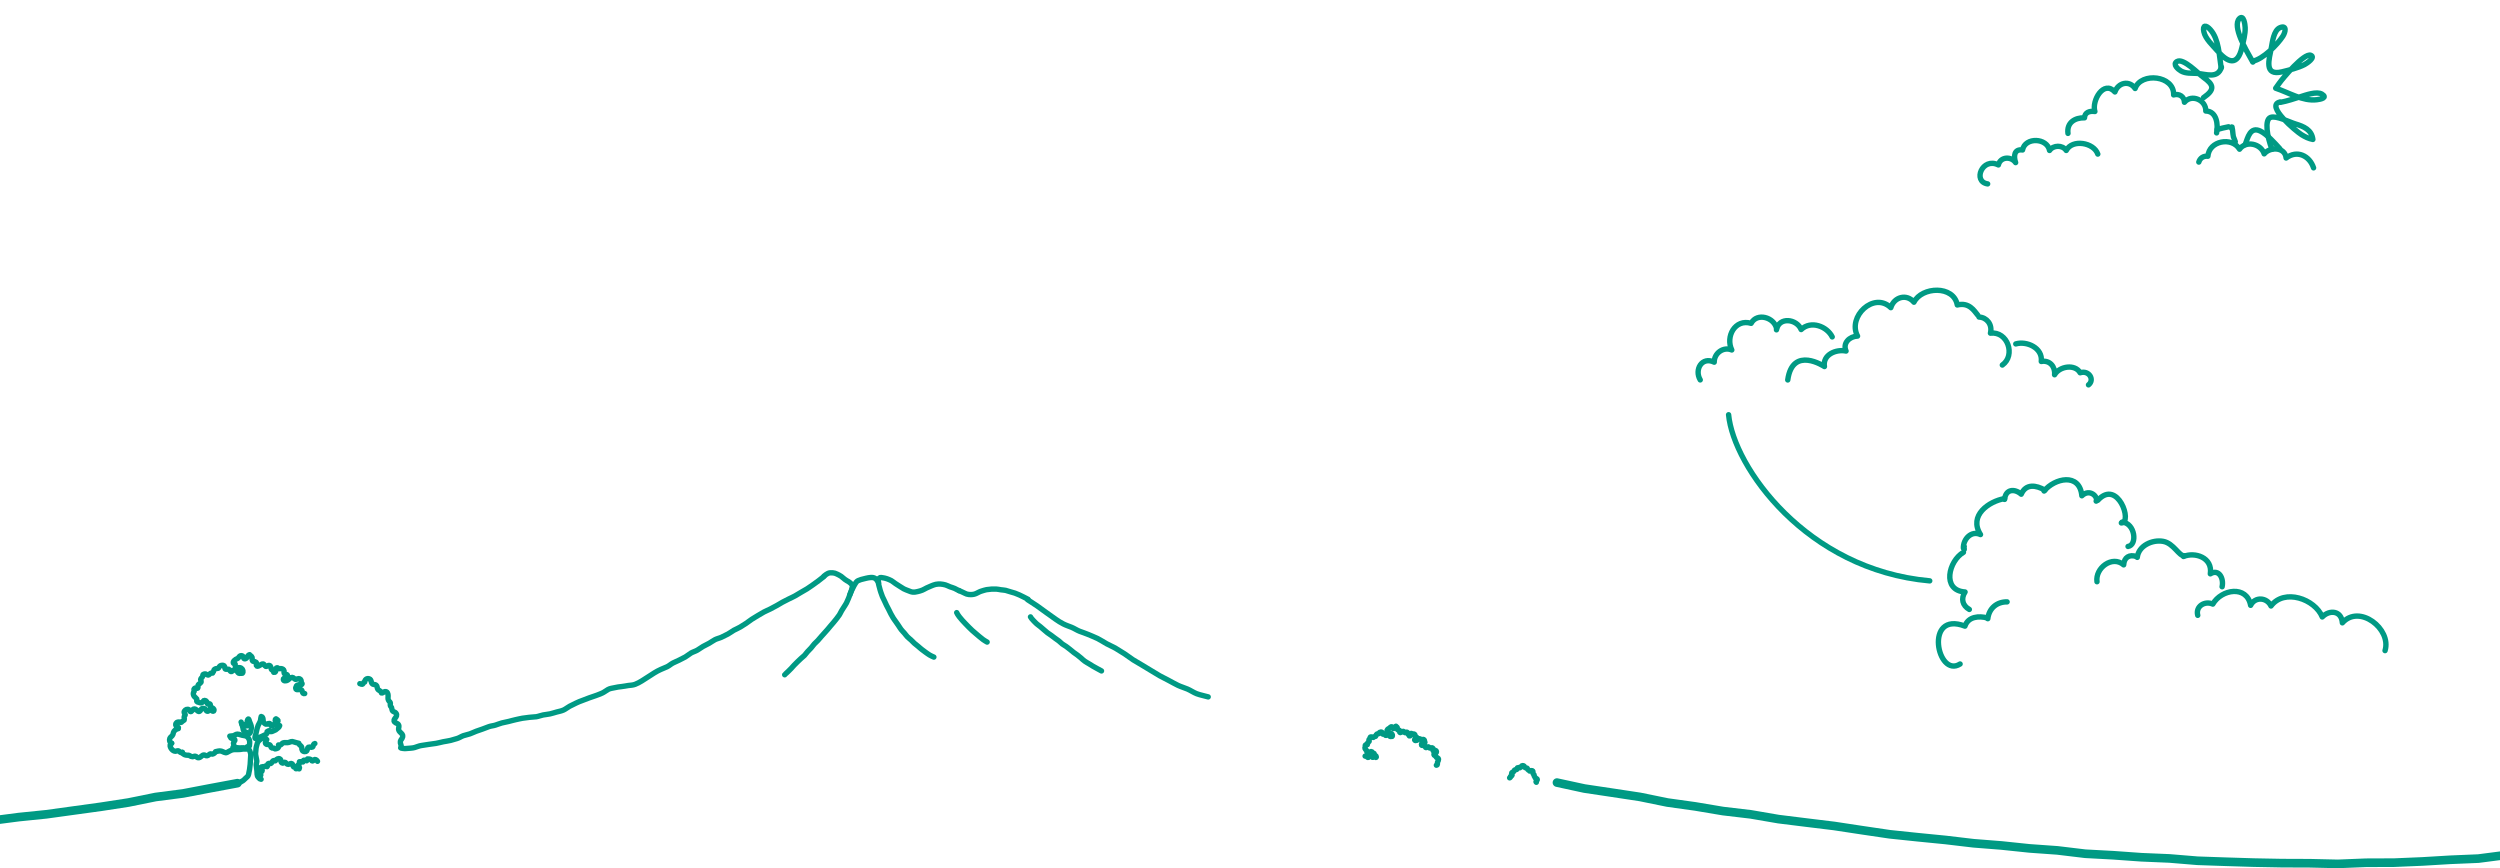<?xml version="1.0" encoding="UTF-8"?>
<svg id="_レイヤー_2" data-name="レイヤー 2" xmlns="http://www.w3.org/2000/svg" xmlns:xlink="http://www.w3.org/1999/xlink" viewBox="0 0 462.76 160.72">
  <defs>
    <style>
      .cls-1, .cls-2, .cls-3 {
        fill: none;
      }

      .cls-1, .cls-3 {
        stroke: #009a84;
        stroke-linecap: round;
        stroke-linejoin: round;
      }

      .cls-4 {
        clip-path: url(#clippath);
      }

      .cls-2 {
        stroke-width: 0px;
      }

      .cls-3 {
        stroke-width: 1.6px;
      }
    </style>
    <clipPath id="clippath">
      <rect class="cls-2" width="462.76" height="160.72"/>
    </clipPath>
  </defs>
  <g id="_上部イラスト" data-name=" 上部イラスト">
    <g class="cls-4">
      <path class="cls-1" d="M378.52,90.73c-1.63-.94-3.52-1.24-4.38.75-1.25-1.09-2.9-.94-3.08.96"/>
      <path class="cls-1" d="M371.06,92.29c-2.88.49-6.72,3.11-4.46,6.66.06.06.06.06,0,0-1.68-.8-3.22.81-3.17,2.53.36.63,0-.26.16-.32"/>
      <path class="cls-1" d="M363.44,102.24c-2.72,1.58-4.08,7.05.3,7.34-.79,1.2-.5,2.51.79,3.23"/>
      <path class="cls-1" d="M362.82,122.91c-4.23,2.71-6.72-9.93.9-7.01.63-1.83,2.66-1.9,4.08-1.53"/>
      <path class="cls-1" d="M367.95,114.52c.23-1.93,1.69-3.14,3.57-3.11"/>
      <path class="cls-1" d="M378.37,90.89c1.92-2.36,6.58-3.48,6.99.88,1.45-1.39,3.04.18,2.65.99"/>
      <path class="cls-1" d="M388.32,92.6c3.7-4.04,6.49,4.19,4.35,4.2"/>
      <path class="cls-1" d="M392.82,96.64c2.4.2,2.86,4.24,1.09,4.51"/>
      <path class="cls-1" d="M388.16,107.68c-.35-2.53,2.83-4.95,4.94-3.12.08-1.39,1.06-1.99,2.36-1.54"/>
      <path class="cls-1" d="M395.62,103.17c.23-2.16,2.79-3.33,4.8-2.96,1.94.35,2.95,2.79,3.9,2.65"/>
      <path class="cls-1" d="M404.17,103.01c2.1-.87,5.43.16,4.97,3.21,1.57-.97,2.53.82,2.18,2.39"/>
      <path class="cls-1" d="M406.81,113.9c-.44-1.68,1.32-2.74,2.79-2.08,1.57-2.76,6.31-3.56,7,.23,0,.12,0,.12,0,0,.78-1.61,2.99-1.52,3.77.12,2.45-3.3,8.14-1.3,9.49,2.03,1.34-1.38,3.57-1.18,3.72,1.09,3.14-3.53,9.13,1.13,7.9,5.14"/>
      <path class="cls-1" d="M74.18,138.43c.46.18.88.14,1.28.1.42-.04.86-.04,1.29-.16.39-.11.78-.3,1.24-.37.46-.06.91-.14,1.36-.21.45-.07.91-.11,1.36-.19.45-.08.89-.2,1.34-.3.45-.1.91-.13,1.36-.25.41-.11.81-.22,1.21-.35.4-.12.76-.38,1.15-.52.4-.14.82-.2,1.21-.34.39-.14.77-.33,1.16-.48.39-.14.79-.27,1.18-.41.39-.14.78-.31,1.17-.44.39-.14.82-.16,1.22-.29.4-.12.78-.29,1.19-.4.42-.11.84-.18,1.27-.28.42-.09.83-.24,1.26-.32.42-.08.84-.2,1.27-.27.43-.07.86-.1,1.29-.17.43-.07.87-.04,1.29-.11.43-.07.84-.25,1.26-.33.43-.08.86-.11,1.28-.2.42-.09.83-.24,1.25-.35.42-.11.85-.18,1.26-.37.39-.18.73-.48,1.12-.69.38-.2.78-.38,1.17-.58.39-.2.8-.35,1.21-.5.41-.16.81-.32,1.2-.46.41-.15.82-.27,1.22-.42.4-.15.8-.29,1.2-.47.38-.17.72-.45,1.1-.67.39-.22.83-.24,1.24-.34.42-.1.83-.16,1.25-.2.43-.03.84-.15,1.27-.2.42-.05.85-.06,1.26-.22.41-.15.82-.38,1.23-.63.38-.23.77-.48,1.16-.74.38-.25.77-.51,1.15-.74.4-.24.8-.47,1.2-.64.39-.17.79-.32,1.17-.5.38-.18.7-.49,1.08-.69.38-.2.78-.34,1.16-.54.37-.2.76-.37,1.13-.58.37-.21.69-.51,1.06-.73.37-.21.8-.32,1.16-.53.37-.21.7-.48,1.07-.69.37-.21.76-.39,1.13-.59.37-.2.71-.48,1.09-.67.38-.19.82-.27,1.2-.45.39-.18.78-.38,1.17-.58.38-.2.72-.48,1.1-.7.38-.21.79-.36,1.17-.59.37-.22.73-.47,1.1-.69.37-.23.69-.53,1.06-.76.37-.23.74-.46,1.11-.68.37-.22.75-.44,1.13-.66.38-.22.8-.35,1.18-.56.38-.21.76-.42,1.14-.61.38-.19.74-.45,1.12-.65.38-.2.77-.38,1.15-.59.38-.2.79-.35,1.16-.57.37-.21.74-.44,1.11-.66.37-.22.75-.43,1.12-.65.37-.23.71-.5,1.07-.73.36-.24.7-.51,1.05-.76.36-.25.67-.55,1.01-.8"/>
      <path class="cls-1" d="M177.52,109.34c-.27-.13-.53-.29-.81-.42-.27-.13-.58-.19-.86-.3-.29-.11-.55-.27-.84-.35-.3-.08-.6-.14-.9-.16-.3-.02-.61,0-.92.06-.29.06-.57.19-.85.3-.28.11-.55.23-.82.36-.27.13-.52.3-.8.41-.28.12-.57.19-.86.26-.29.07-.58.13-.89.1-.28-.02-.55-.14-.85-.26-.28-.12-.58-.2-.84-.35-.26-.15-.52-.31-.77-.48-.25-.16-.51-.32-.76-.49-.26-.16-.48-.39-.74-.53-.27-.14-.55-.26-.83-.36-.28-.1-.58-.16-.88-.2-.37-.05-.47-.07-.67.25-.09.15-.07.38.01.73"/>
      <path class="cls-1" d="M190.29,110.93c-.26-.14-.53-.28-.79-.41-.27-.13-.53-.27-.8-.39-.27-.12-.55-.23-.83-.34-.28-.1-.57-.16-.86-.25-.29-.09-.57-.19-.86-.26-.29-.06-.59-.07-.88-.11-.29-.04-.59-.12-.88-.13-.3-.01-.6,0-.89.01-.29.02-.59.05-.89.1-.29.05-.57.16-.86.24-.37.1-.67.28-1,.44-.32.16-.66.23-1.06.23-.23,0-.49-.02-.76-.1-.24-.08-.46-.22-.7-.32-.25-.11-.49-.23-.69-.32"/>
      <path class="cls-1" d="M190.23,111.02c.46.33,1.11.68,1.76,1.15.55.4,1.13.82,1.7,1.23.61.44,1.2.86,1.71,1.22.47.34.94.62,1.42.87.5.26,1.03.42,1.54.63.51.21.98.54,1.5.74.51.19,1.04.36,1.56.58.58.25,1.18.48,1.76.76.57.28,1.1.65,1.66.96.55.31,1.16.54,1.71.87.54.33,1.09.67,1.63,1.01.54.34,1.03.76,1.57,1.1.54.34,1.11.64,1.65.98.54.34,1.09.67,1.64.99.55.33,1.08.67,1.63.98.56.31,1.13.59,1.69.88.56.29,1.11.62,1.68.89.57.27,1.19.44,1.77.69.58.25,1.11.63,1.7.86.7.27,1.44.38,2.13.59"/>
      <path class="cls-1" d="M152.55,106.62c.26-.21.49-.39.72-.49.3-.13.6-.11.86-.1.29.02.55.1.82.24.24.13.52.24.76.42.23.17.43.38.67.55.23.16.47.32.73.45.4.31.41.3.7.7-.07.28-.09.53-.18.8-.08.28-.19.55-.29.81-.1.27-.18.55-.3.81-.11.27-.22.54-.35.79-.13.26-.31.49-.45.73-.14.25-.31.48-.46.73-.15.25-.25.52-.41.76-.16.24-.34.47-.51.69-.17.23-.37.44-.54.67-.18.22-.37.43-.56.65-.18.22-.36.44-.55.66-.19.22-.38.43-.57.64-.21.23-.42.46-.63.7-.21.23-.4.48-.61.71-.21.23-.46.43-.67.66-.21.23-.38.5-.59.73-.21.23-.44.45-.65.68s-.39.5-.6.73c-.12.13-.38.3-.64.56-.18.18-.4.37-.61.58-.2.19-.39.4-.6.6-.21.2-.38.44-.57.63-.22.22-.42.43-.6.6-.32.32-.59.53-.62.59"/>
      <path class="cls-1" d="M172.86,121.63c-.25-.11-.53-.23-.8-.39-.24-.14-.48-.33-.73-.5-.24-.16-.47-.35-.71-.53-.23-.17-.44-.38-.67-.57-.23-.19-.47-.36-.69-.56-.22-.2-.42-.42-.63-.62-.22-.21-.47-.38-.67-.59-.21-.22-.38-.47-.56-.68-.21-.23-.42-.44-.59-.66-.17-.21-.31-.47-.49-.73-.16-.23-.33-.46-.5-.72-.15-.24-.35-.46-.5-.72-.15-.24-.29-.5-.43-.76-.14-.25-.25-.53-.39-.79-.14-.26-.28-.51-.41-.78-.13-.26-.25-.53-.37-.8-.12-.27-.27-.52-.38-.79-.11-.28-.21-.56-.3-.83-.1-.28-.17-.57-.24-.84-.08-.29-.16-.57-.21-.85-.04-.25-.33-.68-.57-.84-.26-.17-.53-.2-.83-.18-.29.02-.59.07-.87.14-.46.11-.47.1-.92.23-.38.11-.74.28-.83.4-.08.1-.3.39-.49.76-.14.26-.28.55-.41.82-.18.37-.3.71-.35.83"/>
      <path class="cls-1" d="M177.09,113.4c.08.19.24.45.46.74.16.21.35.43.56.67.18.21.39.42.6.64.2.21.4.42.61.63.21.2.42.41.63.61.22.2.45.39.67.58.23.2.45.39.67.57.24.2.47.39.69.55.27.19.52.34.74.46"/>
      <path class="cls-1" d="M190.75,114.19c.08.16.25.39.53.67.18.18.37.4.61.61.2.18.44.33.68.53.21.18.42.38.65.56.22.17.43.38.66.56.22.17.48.32.71.49.23.17.46.34.69.52.23.17.48.33.7.5.23.18.43.4.65.57.24.18.5.3.73.47.24.18.47.36.69.53.25.18.45.39.67.55.26.19.5.35.7.5.31.24.54.42.67.54.23.21.45.42.69.59.25.19.52.31.77.47.25.16.5.32.76.47.26.15.52.29.79.44.26.14.52.29.79.43"/>
      <g>
        <path class="cls-1" d="M31.78,137.58c-.64.26-.09,1.16.31,1.37.14.08.25.11.42.11.15,0,.32-.11.46-.09.25.04.46.53.77.27"/>
        <path class="cls-1" d="M33.75,139.29c.07.35.58.5.87.5.25,0,.32-.02.53.11.15.09.3.17.47.17.2,0,.35-.13.55-.09.18.03.27.22.44.27.5.14.78-.61,1.23-.5.2.05.26.18.5.14.23-.04.3-.2.48-.3.13-.07.08-.05.23-.04.09,0,.17.05.27.04.19-.03.54-.25.57-.45.41-.07.67-.21,1.09-.1.33.09.7.4,1.02.25.41-.19.71-.45,1.17-.52.39-.06.79,0,1.18-.03.21-.01.41-.07.62-.09.22-.02.43.02.64,0,.25-.02.32-.1.49.11.11.14.15.27.21.43.15.41.11.7.07,1.12-.04.38-.03.78-.07,1.16-.06.64-.15,1.28-.3,1.89-.08.34-.31.48-.56.71-.25.23-.44.46-.75.59-.32.22.02-.03.04-.04"/>
        <path class="cls-1" d="M31.76,137.58c-.3-.12-.39-.38-.37-.69.03-.38.25-.45.48-.7.23-.25.16-.58.34-.82.2-.26.47-.45.8-.5.1-.31-.09-.28-.29-.39-.21-.12-.25-.38-.14-.59.13-.25.44-.27.69-.23.07.01.14.07.2.07.12-.01.17-.11.27-.21.09-.08.29-.13.34-.2.03-.04.04-.28.04-.34,0-.08-.05-.14-.04-.23,0-.2.19-.28.21-.43.02-.15-.23-.29-.21-.48.02-.32.37-.58.66-.55.09.01.18.03.26.09.1.08.12.27.22.33.26.14.4-.38.62-.46.5-.18.72.62,1.1.43.2-.1.2-.36.39-.48.19-.11.45-.11.63.03.14.1.17.32.33.4.32.16.46-.28.73-.28.01-.01.02-.01.04-.01.09.09.21.31.35.32.22.02.25-.23.18-.37-.12-.23-.35-.26-.54-.39-.3-.2,0-.36-.16-.57-.13-.18-.36.11-.5-.07-.14-.19,0-.35-.23-.5-.06-.04-.19-.11-.26-.11-.17-.02-.13-.02-.25.13-.12.15-.22.29-.41.32-.19.03-.4-.09-.57-.13-.24-.06-.29-.1-.25-.39.03-.25.04-.21-.18-.4-.17-.14-.33-.29-.4-.49-.08-.2-.07-.4.02-.59.07-.15.11-.06.09-.25-.02-.17-.12-.16,0-.34.23-.35.43.01.64-.12.11-.07.03-.42.07-.54.13-.34.65-.36.57-.76-.04-.19-.16-.24-.04-.45.1-.18.26-.24.32-.45.06-.25,0-.35.27-.42.3-.08.33,0,.57.14.25.14.34-.02.54-.2.16-.14.24-.14.46-.12,0-.13.11-.15.16-.25.06-.11.04-.22.1-.32.06-.12.24-.21.36-.25.13-.05.3,0,.41-.05.17-.08.19-.37.39-.48.19-.1.55-.16.73,0,.16.14.07.42.16.55.14.2.48.03.68.09.21.07.18.28.34.39.28.2.44-.25.69-.3.4-.09.5.32.7.55.16.18.33.12.53.11.22,0,.34.06.38-.22.06-.39-.17-.74-.55-.82-.24-.05-.46.07-.68-.09-.22-.16-.24-.33-.21-.57-.65-.12-.3-.64.08-.87.22-.14.36-.12.52-.31.11-.14.2-.31.39-.37.17-.05.38.01.49.16.1.14.03.35.22.41.2.07.41-.13.5-.28.13-.22.17-.4.46-.49.14.21.36.23.46.49.07.2-.04.45.06.62.12.23.46.11.64.26.29.22,0,.36.09.61.17.52.92-.32,1.23-.27.27.04.32.39.5.46.21.08.44-.23.66-.18.36.07.28.47.39.71.1.22.56.24.44.57.71.11.14-.86.63-.85.13,0,.13.08.26.14.11.06.17.03.3.02.25-.01.5.03.66.25.15.2,0,.41.09.62.11.25.49.13.6.34.29.58-.81.33-.76.82.04.33.5.24.69.17.3-.12.45-.41.73-.53.35-.14.45.06.67.24.3.25.44-.08.75-.06.3.02.45.21.47.47,0,.1-.01.2.02.28.04.09.17.12.14.24-.05.23-.43.11-.59.14-.17.02-.39.1-.49.27-.05.09-.07.31.03.3"/>
        <path class="cls-1" d="M58.28,137.63c-.3.06-.23.26-.34.52-.12.28-.37.16-.66.13-.6-.05-.14.9-.87.85-.44-.03-.54-.3-.55-.69-.02-.48-.47-.43-.55-.86-.32-.1-.61-.12-.93-.25-.39-.17-.56,0-.96.11-.33.09-.76-.05-1.03.07-.19.09-.29.29-.46.38-.14.07-.22,0-.38,0-.02.25.07.47-.13.59-.09.05-.41.16-.53.14-.09-.02-.13-.12-.21-.15-.09-.03-.2.02-.29,0-.25-.06-.22-.26-.34-.45-.1-.17-.14-.19-.37-.21-.16-.01-.39.02-.5-.14-.2-.29.16-.53.2-.77-.1-.13-.35-.22-.51-.27-.2-.07-.29,0-.5.13-.33.2-.61.45-.74.81-.15.46-.25.87-.27,1.36,0,.22-.07.44-.05.66.02.23.09.46.12.69.02.2.11.39.11.59,0,.25-.12.47-.11.73.02.38.11.75.13,1.12.02.34-.01.86.21,1.11"/>
        <path class="cls-1" d="M54.74,127.38c0,.53.72.14.96.25.38.17.16.88.7.75"/>
        <path class="cls-1" d="M43.17,138.27c.23-.19.05-.5.04-.73,0-.21.34-.38.26-.62-.15-.45-.87.06-.83-.66-.03,0-.07,0-.1,0,.2-.03.43-.03.63-.07.25-.05.47-.29.75-.3.4,0,.83.24,1.23.27.53.05.79.29,1,.8.13.32.04.77.02,1.11-.16.06-.31.09-.45.19,0,.02,0,.04,0,.06-.12.04-.17.1-.29.12-.13.03-.27-.02-.39-.02-.21-.01-.41.02-.62.02-.42.02-.9-.13-1.3-.07.06-.02.1-.07.15-.09"/>
        <path class="cls-1" d="M47.28,136.65s-.04,0-.07,0c.15-.11.35-.12.54-.13.26-.02.45-.08.68-.2.22-.12.44-.21.67-.32.33-.16.32-.18.34-.57.11-.05.31-.21.43-.19.11.02.13.15.23.19.15.06.45-.13.62-.19.23-.08.42-.18.57-.35.1-.1.21-.18.31-.27.13-.13.08-.17.17-.31-.17.24-.49-.34-.45-.54.03-.13.19-.25.14-.41-.04-.1-.28-.22-.37-.3-.27.15-.13.4-.07.62.09.37-.08.3-.36.44-.12.06-.29.28-.46.22-.25-.08-.02-.4-.36-.43-.26-.03-.34.22-.62.14-.16-.05-.4-.26-.46-.42-.11-.29.03-.92-.41-1-.06.2-.09.38-.11.59-.02.22-.1.36-.2.56-.18.33-.34.64-.43,1-.09.37-.17.74-.26,1.11-.05.19-.32.78,0,.85,0-.02,0-.05,0-.07"/>
        <path class="cls-1" d="M44.63,133.66c.16.34.25.73.34,1.09.06.25.02.47.26.62.16.11.36.14.52.25.14.1.28.28.44.16.23-.17.32-.84.34-1.11.03-.36-.23-.78-.34-1.12-.03-.08-.11-.47-.22-.46-.09,0-.2.3-.21.38-.02.16.04.24.1.38.12.26.18.42-.14.5-.25.07-.35,0-.41-.25-.17-.03-.46.13-.57,0"/>
      </g>
      <g>
        <path class="cls-1" d="M252.69,139.96c.28-.1.4.34.61.24.11-.05.11-.2.21-.26.1-.06.25-.06.35.02.08.06.09.18.18.22.17.09.25-.15.4-.15,0,0,.01,0,.02,0,.05.05.11.17.19.18.12.01.14-.13.1-.2-.07-.13-.19-.15-.3-.22-.16-.11,0-.2-.09-.31-.07-.1-.2.06-.27-.04-.08-.11,0-.19-.13-.27-.03-.02-.1-.06-.14-.06-.09-.01-.07-.01-.14.08-.07.08-.12.16-.23.17-.1.01-.22-.05-.31-.08-.13-.03-.16-.05-.14-.21.02-.14.03-.11-.1-.22-.09-.08-.18-.16-.22-.27-.04-.11-.04-.22.01-.33.04-.08.06-.03.05-.14-.01-.09-.07-.09,0-.19.13-.19.24,0,.35-.07.06-.04.01-.24.04-.3.07-.19.36-.2.31-.42-.02-.11-.09-.13-.02-.25.06-.1.14-.13.18-.25.03-.14,0-.19.15-.23.17-.04.18,0,.32.08.14.08.19-.01.3-.11.09-.08.13-.08.25-.07,0-.07.06-.09.09-.14.03-.06.02-.12.05-.18.04-.07.14-.12.2-.14.07-.03.17,0,.23-.03.09-.05.1-.2.22-.26.11-.06.3-.09.4,0,.09.08.04.23.09.3.08.11.26.02.38.05.12.04.1.15.19.22.16.11.24-.14.38-.16.22-.05.27.17.39.3.09.1.18.07.29.06.12,0,.19.04.21-.12.03-.22-.09-.41-.3-.45-.13-.03-.26.04-.38-.05-.12-.09-.13-.18-.11-.32-.36-.07-.17-.35.04-.48.12-.07.2-.06.29-.17.06-.08.11-.17.21-.2.09-.03.21,0,.27.09.05.08.02.19.12.23.11.04.22-.07.27-.15.07-.12.1-.22.25-.27.07.11.2.12.25.27.04.11-.02.25.03.34.07.12.25.06.36.14.16.12,0,.2.05.34.09.29.51-.18.68-.15.15.03.18.22.28.25.12.04.24-.13.37-.1.2.04.15.26.21.39.06.13.31.13.25.31.39.06.08-.47.35-.47.07,0,.07.04.14.08.06.03.09.02.16.01.14,0,.28.02.37.14.08.11,0,.23.05.34.06.14.27.07.33.19.16.32-.45.18-.42.45.02.18.28.13.38.09.17-.07.25-.23.4-.29.19-.08.25.03.37.13.17.14.24-.04.41-.03.17.01.25.12.26.26,0,.05,0,.11.01.15.02.05.09.07.08.14-.03.12-.24.06-.33.08-.09.01-.22.06-.27.15-.03.05-.04.17.02.17"/>
        <path class="cls-1" d="M263.12,137.83c0,.29.4.08.53.14.21.09.09.49.39.41.12-.03.2-.17.33-.15.12.02.15.18.26.23.15.07.29-.09.45-.05.15.04.24.2.22.34-.02.1-.11.19.04.24.09.03.15-.05.22-.08.1-.04.13-.04.23.03.14.09.15.33,0,.45-.08.07-.21.01-.29.07-.08.06-.09.25-.03.32.07.09.2.07.28.14.11.09.04.21.15.29.11.08.22.06.32.18.17.23-.07.5-.14.72-.07.2.13.49-.2.53"/>
      </g>
      <path class="cls-1" d="M66.61,126.55c.15,0,.3.15.42.12.29-.07.18-.45.48-.42.01-.44.38-.75.83-.6.48.15.27.74.63.97.21.13.47.05.64.19.2.17.19.39.25.61.15.48.65.35.75.85.3.08.52-.42.93-.21.28.14.31.59.3.85-.02.39-.06.56.19.89.12.15.17.12.22.31.04.15-.04.33,0,.48.04.18.16.22.23.37.07.16.04.33.11.49.15.37.54.28.74.6.43.68-.77,1.05-.28,1.6.22.25.56.19.73.53.16.3-.04.59,0,.86.12.65,1.11.76.66,1.6-.17.33-.39.41-.33.86.04.27.24.62.14.9"/>
      <path class="cls-1" d="M279.44,143.98s.09-.02.13-.08c.04-.05,0-.14.02-.18.07-.1.25-.08.3-.22.05-.13-.09-.21-.09-.33,0-.19.14-.2.3-.28.18-.08.12-.21.23-.33.11-.12.27-.06.42-.13.18-.08.07-.19.13-.3.08,0,.16-.06.24-.06.07,0,.15.06.21.05.15-.03.09-.17.24-.16,0-.17.19-.29.42-.23.24.06.14.29.32.37.11.05.24.02.33.07.1.06.09.15.13.23.07.18.33.13.38.33.15.03.26-.16.47-.08.14.05.16.23.15.33,0,.15-.03.22.1.34.06.06.09.05.11.12.02.06-.02.13,0,.19.02.07.08.08.11.14.04.06.02.13.06.19.07.14.27.11.37.23.21.26-.39.41-.14.61"/>
      <polyline class="cls-3" points="288.2 144.86 293.28 145.96 298.42 146.73 303.56 147.51 308.65 148.55 313.8 149.27 318.92 150.13 324.08 150.74 329.2 151.62 334.36 152.26 339.52 152.89 344.66 153.67 349.8 154.43 354.96 154.97 360.13 155.48 365.29 156.09 370.48 156.5 375.65 157.04 380.83 157.41 385.99 158.03 391.19 158.31 396.37 158.68 401.57 158.9 406.76 159.33 411.95 159.51 417.15 159.67 422.36 159.77 427.56 159.79 432.76 159.91 437.96 159.7 443.16 159.68 448.36 159.46 453.55 159.15 458.75 158.93 463.91 158.26 469.07 157.64 474.21 156.87 479.4 156.04 484.59 155.15 489.8 154.36 494.95 153.25 500.1 152.16 505.23 150.97 510.4 149.94 515.48 148.51 520.59 147.21 525.59 145.51 530.56 143.78 535.49 141.92 540.11 139.4 544.31 136.29"/>
      <path class="cls-1" d="M48.33,144.24c-.86-.18.06-.55-.06-.88-.09-.25-.42-.18-.08-.49.09-.08.23.04.32-.14.08-.16-.04-.13-.09-.25-.08-.2-.37-.34-.01-.53.23-.12.52.09.67-.14.13.03.23.01.35.1.3-.31-.12-.54.45-.62.32-.05.13.2.4-.1.19-.22.09-.3.39-.41.07-.02.18.09.27.06.1-.03.1-.16.18-.21.16-.09.38-.32.68-.16.37.18,0,.71.54.79.64-.49.49.23,1.05.23.26,0,.43-.34.74-.05.14.13.04.35.2.5.12-.01.22.02.33-.02.12.1.13.23.11.37.21.03.39-.07.56-.13,0,.06.04.11.05.16.19-.35-.07-.25-.17-.47-.06-.14-.17-.28.16-.35.06-.16.05-.33.06-.5.22,0,.48-.04.64.05-.02-.42.33-.41.7-.23.09-.1.14-.22.15-.34.18-.01.45.02.61.11.12.07.11.27.31.27.19,0,.24-.27.44-.28.21-.01.42.2.49.34"/>
      <polyline class="cls-3" points="-22.02 152.96 -16.91 153.01 -11.79 152.88 -6.69 152.59 -1.61 151.91 3.46 151.25 8.56 150.73 13.64 150.03 18.72 149.33 23.78 148.55 28.8 147.53 33.89 146.87 38.91 145.91 43.95 144.97"/>
      <path class="cls-1" d="M314.72,70.32c-1.13-1.9.32-4.39,2.59-3.28-.02-1.66,1.68-2.92,3.25-2.26-1.2-2.47.61-5.82,3.58-4.93,1.08-2.03,4.24-1.13,4.7.93"/>
      <path class="cls-1" d="M328.83,61.05c.46-2.47,3.77-2.03,4.57-.05,1.81-1.74,4.79-.59,5.75,1.36"/>
      <path class="cls-1" d="M366.33,58.69c1.42.05,2.51,1.37,2.11,2.98,3.19-.4,4.72,4.11,2.2,5.9"/>
      <path class="cls-1" d="M373.13,63.66c1.98-.59,5.02.71,4.72,3.25,1.56-.29,2.61.95,2.46,2.46.93-1.62,3.82-2.02,4.73-.37,1.66-.53,2.73,1.31,1.55,2.24"/>
      <path class="cls-1" d="M357.2,107.52c-22.85-2.04-36.32-21.15-37.23-30.75"/>
      <path class="cls-1" d="M366.07,58.3c-.66-.8-1.57-2.37-3.77-1.85-.64-3.68-6.58-3.41-8.02-.51-1.37-1.64-3.7-.95-4.28,1.01-3.13-3.03-8.07,1.66-6.16,5.26-1.48.05-2.79,1.3-2.13,2.77-1.81-.38-4.36.65-4,2.87,0,0-5.9-3.94-6.79,2.48"/>
      <path class="cls-1" d="M411.14,12.54c-.35-2.24-.4-5.28-2-7.06-.79-.88-1.48-.92-1.2.39.27,1.3,1.64,2.53,2.48,3.5,1.97,2.29,3.77,2.92,4.57-.57.27-1.17.64-2.48.6-3.69-.02-.57-.27-2.47-1.07-1.67-1.39,1.39,1.31,5.95,2.07,7.3.14.25.28.5.42.75"/>
      <path class="cls-1" d="M416.97,11.33c1.92-.37,4.55-3.03,5.58-4.6.49-.74.83-2.15-.51-1.61-1.16.47-1.4,2.63-1.59,3.65-.43,2.21-1.45,5.36,1.98,4.52,1.34-.33,2.93-.7,4.16-1.34.39-.2,2.1-1.35,1.14-1.72-1.23-.47-5.16,4.22-5.84,5.19-.21.31-.44.6-.65.91,2.41.79,4.98,2.45,7.61,2.13.79-.09,2.01-.38.96-1.03-.95-.59-3.04.18-3.98.47-1.23.39-2.42.8-3.7,1.04"/>
      <path class="cls-1" d="M413.76,26.22c-.13-.31-.25-.61-.35-.91-.11-.33-.22-2.6-.33-1.53"/>
      <path class="cls-1" d="M422,27.51c-.9-.99-2.42-2.7-3.63-3.26-1.84-.86-2.28,1.17-2.78,2.52"/>
      <path class="cls-1" d="M422.01,18.89c-2.76.64,3.07,5.46,4,6.03.68.42,1.32.74,2.11.89-.22-1.79-1.68-2.4-3.23-2.87-1.08-.32-3.49-1.59-4.59-1.21-1.17.4-.65,3.56.25,5.9"/>
      <path class="cls-1" d="M410.39,23.98c.67-.19,1.35-.37,2.12-.51"/>
      <path class="cls-1" d="M411.2,12.44c-.68,2.22-2.88,1.25-4.58,1.14-1-.06-2,.07-2.91-.44-.54-.31-1.6-1.23-.75-1.75,1.18-.71,3.94,2.24,4.85,2.88,2.01,1.43,2.23,2.3.07,3.8"/>
      <path class="cls-1" d="M382.79,24.69c-.25-1.98,1.27-2.93,3.06-2.88.04-1.01.95-1.31,1.92-1.17-.62-2,1.64-5.91,3.71-3.62.61-1.75,2.68-2.21,3.74-.64,1.07-3.07,7.27-2.43,7.13,1.19,1.01-.3,1.96.28,2,1.36,1.33-1.61,4.03-.39,3.95,1.62,2.04.02,2.31,2.53,2,4.05"/>
      <path class="cls-1" d="M407.01,30c.21-.72.84-1.17,1.68-1.08.21-2.85,4.43-3.68,5.86-1.3,1.19-1.66,3.96-1.03,4.56.86,1.06-1.32,3.86-1.31,4.06.77,2.02-1.55,4.34-.43,5.08,1.82"/>
      <path class="cls-1" d="M367.92,34.04c-2.83-.42-1-5.01,1.99-3.51.36-1.54,2.36-1.64,3.19-.43-.41-1.18-.28-2.56,1.28-2.34.47-2.43,4.56-2.26,5,.09.69-1.01,2.41-1.04,3.09,0,1.11-2.16,5.11-1.47,5.84.67"/>
    </g>
  </g>
</svg>
